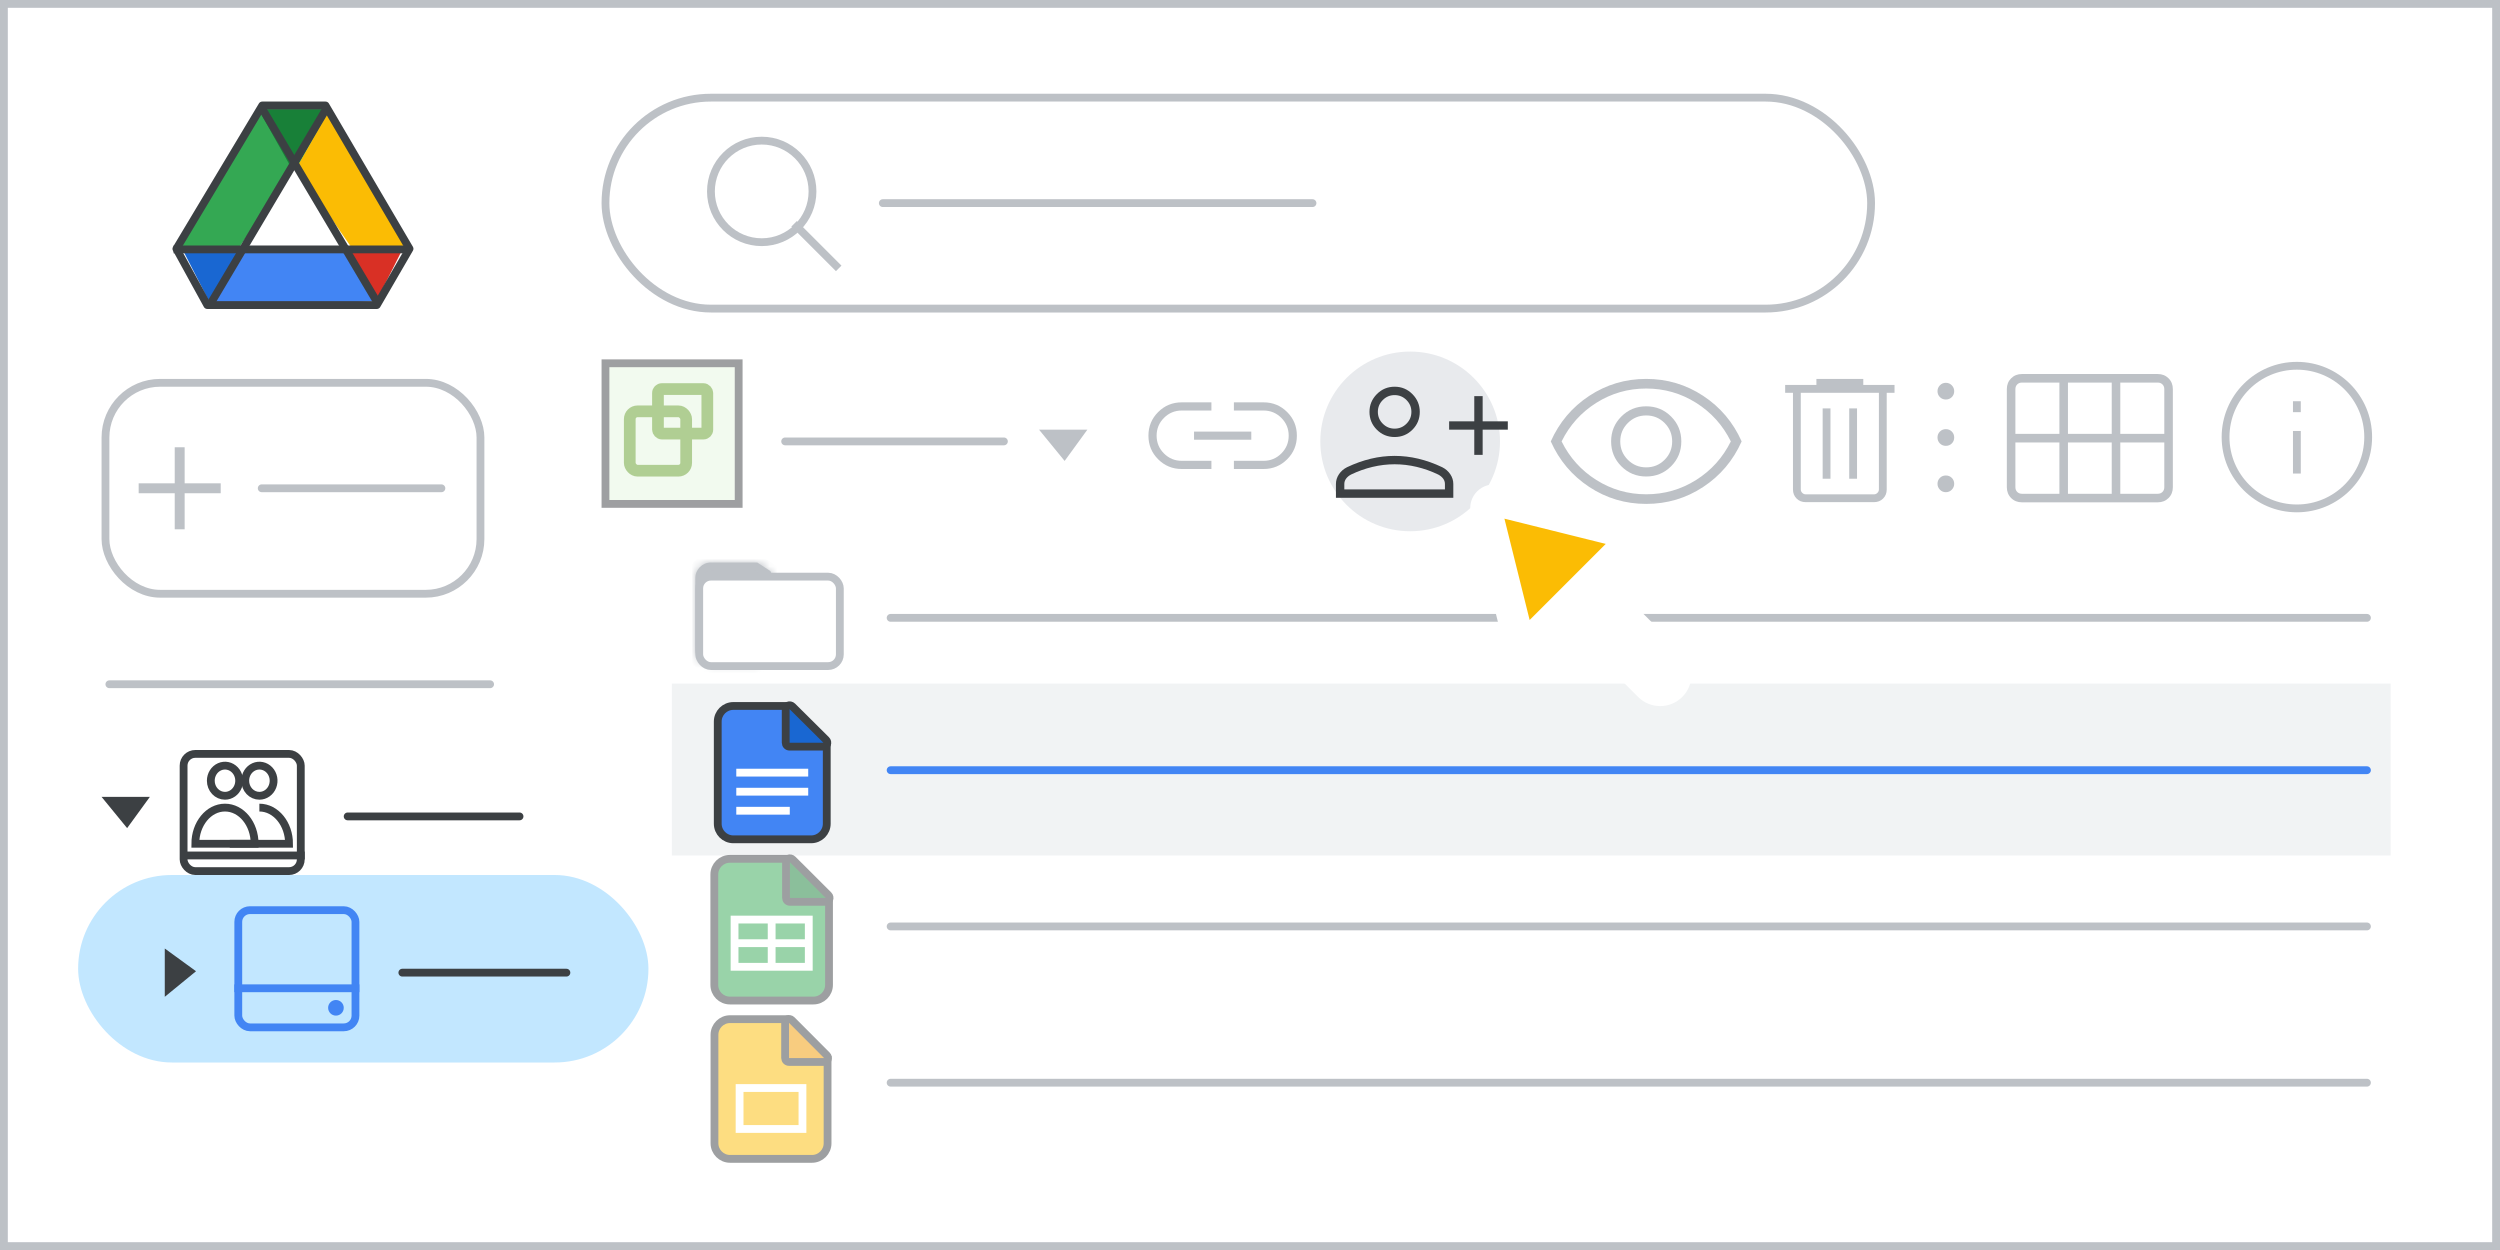 <svg width="320" height="160" viewBox="0 0 320 160" fill="none" xmlns="http://www.w3.org/2000/svg">
<rect x="0" y="0" width="320" height="160" fill="#333333" stroke="none"/>
<g id="team-drive-41" clip-path="url(#clip0_2_30038)">
<rect width="320" height="160" fill="white"/>
<rect id="border/bg" x="0.5" y="0.5" width="319" height="159" fill="white" stroke="#BDC1C6"/>
<g id="Group 22 Copy 3" opacity="0.5">
<rect id="Rectangle" x="77.5" y="46.5" width="17.05" height="18" fill="#E6F5DF" stroke="#3E4043"/>
<rect id="Rectangle_2" x="80.61" y="52.65" width="7.22" height="7.6" rx="1" stroke="#629E28" stroke-width="1.5"/>
<rect id="Rectangle_3" x="84.22" y="49.8" width="6.317" height="5.7" rx="0.5" stroke="#629E28" stroke-width="1.5"/>
</g>
<g id="screen">
<g id="Drive icon - illustrated">
<g id="Group 85">
<rect id="white bg" x="29.716" y="20.439" width="15.5" height="15.429" fill="white"/>
<g id="Group 6">
<g id="Group 5">
<path id="Triangle Copy" fill-rule="evenodd" clip-rule="evenodd" d="M27.259 39.549L31.411 31.427H23.108L27.259 39.549Z" fill="#1967D2"/>
<path id="Triangle Copy_2" fill-rule="evenodd" clip-rule="evenodd" d="M48.186 38.537L44.302 32.125L51.508 31.924L48.186 38.537Z" fill="#D93025"/>
<path id="Path 15" fill-rule="evenodd" clip-rule="evenodd" d="M42.206 13.964L38.054 21.274L44.411 31.833L52.722 31.735L42.206 13.964Z" fill="#FBBC04"/>
<path id="Path 15_2" fill-rule="evenodd" clip-rule="evenodd" d="M48.187 38.537L44.303 32.125L30.521 32.125L27.151 39.549L48.187 38.537Z" fill="#4285F4"/>
<path id="Path 15_3" fill-rule="evenodd" clip-rule="evenodd" d="M33.624 13.964L37.776 21.274L31.419 31.833L23.108 31.735L33.624 13.964Z" fill="#34A853"/>
<path id="Triangle" fill-rule="evenodd" clip-rule="evenodd" d="M37.613 22.087L42.205 13.964H33.071L37.613 22.087Z" fill="#188038"/>
<path id="Triangle_2" fill-rule="evenodd" clip-rule="evenodd" d="M37.776 21.274L45.012 31.715H30.581L37.776 21.274Z" fill="white"/>
</g>
<path id="Triangle_3" d="M52.195 31.453L52.421 31.838L48.234 39.049H26.534L22.576 31.848L33.568 13.5H41.666C42.959 15.714 45.607 20.228 47.968 24.253C49.196 26.344 50.346 28.303 51.189 29.74L52.195 31.453Z" stroke="#3C4043" stroke-linejoin="round"/>
<path id="Line 13" d="M22.721 31.924H51.507" stroke="#3C4043" stroke-linecap="square"/>
</g>
<path id="Line 14" d="M27.15 38.537L41.543 14.292" stroke="#3C4043" stroke-linecap="square"/>
<path id="Line 14_2" d="M48.187 38.537L33.794 14.292" stroke="#3C4043" stroke-linecap="square"/>
</g>
</g>
<g id="Nav highlight">
<rect id="highlight" x="10" y="112" width="73" height="24" rx="12" fill="#C2E7FF"/>
</g>
<g id="Drive FAB">
<rect id="Rectangle_4" x="13.5" y="49" width="48" height="27" rx="7" fill="white" stroke="#BDC1C6"/>
<path id="Line" d="M33.5 62.5H56.5" stroke="#BDC1C6" stroke-linecap="round"/>
<path id="Plus" d="M22.615 67.5V62.885H18V62.115H22.615V57.5H23.385V62.115H28V62.885H23.385V67.5H22.615Z" fill="#BDC1C6" stroke="#BDC1C6" stroke-width="0.5"/>
</g>
<path id="Stroke 205 Copy 2" d="M51.5 124.5H72.5" stroke="#3C4043" stroke-linecap="round" stroke-linejoin="round"/>
<path id="Path 4" fill-rule="evenodd" clip-rule="evenodd" d="M21.091 127.591V121.409L25.091 124.318L21.091 127.591Z" fill="#3C4043"/>
<g id="drive">
<rect id="Rectangle_5" x="30.5" y="116.5" width="15" height="15" rx="1.5" stroke="#4285F4"/>
<circle id="Oval" cx="43" cy="129" r="1" fill="#4285F4"/>
<path id="Line 7" d="M30.5 126.5H45.5" stroke="#4285F4" stroke-linecap="square"/>
</g>
<path id="Stroke 205 Copy 3" d="M14 87.585H62.734" stroke="#BDC1C6" stroke-linecap="round" stroke-linejoin="round"/>
<path id="Stroke 205 Copy 2_2" d="M44.5 104.5H66.5" stroke="#3C4043" stroke-linecap="round" stroke-linejoin="round"/>
<path id="Path 4_2" fill-rule="evenodd" clip-rule="evenodd" d="M13 102H19.182L16.273 106L13 102Z" fill="#3C4043"/>
<g id="Shared drives">
<g id="Icons/users">
<path id="Path" d="M28.799 101.86C29.534 101.86 30.196 101.389 30.477 100.667C30.757 99.945 30.601 99.115 30.081 98.564C29.561 98.012 28.779 97.848 28.101 98.148C27.423 98.448 26.981 99.153 26.983 99.934C26.983 100.446 27.174 100.936 27.515 101.297C27.856 101.658 28.318 101.861 28.799 101.86Z" stroke="#3C4043" stroke-linecap="round" stroke-linejoin="round"/>
<path id="Path_2" d="M33.206 101.86C33.94 101.86 34.603 101.389 34.883 100.667C35.164 99.945 35.008 99.115 34.488 98.564C33.968 98.012 33.186 97.848 32.508 98.148C31.829 98.448 31.388 99.153 31.39 99.934C31.39 100.446 31.581 100.936 31.922 101.297C32.263 101.658 32.724 101.861 33.206 101.86Z" stroke="#3C4043" stroke-linecap="round" stroke-linejoin="round"/>
<path id="Path_3" d="M33.201 103.372C34.26 103.372 35.218 103.901 35.907 104.753C36.583 105.589 37 106.736 37 108C37 108 35.528 108 34.792 108C32.997 108 29.407 108 29.407 108" stroke="#3C4043"/>
<path id="Path_4" d="M28.799 103.372C26.701 103.372 25 105.447 25 108H32.593C32.593 105.447 30.892 103.372 28.799 103.372Z" stroke="#3C4043"/>
</g>
<rect id="Rectangle_6" x="23.5" y="96.5" width="15" height="15" rx="1.5" stroke="#3C4043"/>
<path id="Line 8" d="M24.222 109.5H38.5" stroke="#3C4043" stroke-linecap="square"/>
</g>
</g>
<circle id="Oval_2" cx="180.5" cy="56.5" r="11.5" fill="#E8EAED"/>
<g id="delete_BASELINE_P900">
<path id="Shape" fill-rule="evenodd" clip-rule="evenodd" d="M231.125 64.275C230.658 64.275 230.271 64.121 229.963 63.813C229.654 63.504 229.5 63.117 229.5 62.65V50.275H228.5V49.275H232.5V48.5H238.5V49.275H242.5V50.275H241.5V62.65C241.5 63.117 241.346 63.504 241.038 63.813C240.729 64.121 240.342 64.275 239.875 64.275H231.125ZM240.5 50.275H230.5V62.65C230.5 62.817 230.563 62.962 230.688 63.087C230.813 63.212 230.958 63.275 231.125 63.275H239.875C240.042 63.275 240.187 63.212 240.312 63.087C240.437 62.962 240.5 62.817 240.5 62.65V50.275ZM234.3 61.275H233.3V52.275H234.3V61.275ZM236.7 61.275H237.7V52.275H236.7V61.275Z" fill="#BDC1C6"/>
</g>
<rect id="Rectangle_7" x="86" y="87.5" width="220" height="22" fill="#F1F3F4"/>
<path id="Stroke 205 Copy 3_2" d="M114 79.085H302.97" stroke="#BDC1C6" stroke-linecap="round" stroke-linejoin="round"/>
<path id="Stroke 205 Copy 2_3" d="M114 98.585H302.97" stroke="#4285F4" stroke-linecap="round" stroke-linejoin="round"/>
<path id="Stroke 205 Copy 3_3" d="M114 118.585H302.97" stroke="#BDC1C6" stroke-linecap="round" stroke-linejoin="round"/>
<path id="Stroke 205 Copy 2_4" d="M114 138.585H302.97" stroke="#BDC1C6" stroke-linecap="round" stroke-linejoin="round"/>
<g id="Docs icon - illustrated">
<path id="Rectangle_8" fill-rule="evenodd" clip-rule="evenodd" d="M91.872 92.364C91.872 91.259 92.767 90.364 93.872 90.364H100.556L105.824 95.087V105.433C105.824 106.538 104.928 107.433 103.824 107.433H93.872C92.767 107.433 91.872 106.538 91.872 105.433V92.364Z" fill="#4285F4" stroke="#3C4043"/>
<path id="Line 11" d="M94.744 101.337H102.951" stroke="white" stroke-linecap="square"/>
<path id="Line 11_2" d="M94.744 98.898H102.951" stroke="white" stroke-linecap="square"/>
<path id="Line 11_3" d="M94.744 103.775H100.592" stroke="white" stroke-linecap="square"/>
<path id="Path 5" d="M105.399 95.572C105.601 95.572 105.784 95.45 105.861 95.262C105.938 95.075 105.895 94.86 105.751 94.717L101.421 90.419C101.278 90.277 101.063 90.235 100.876 90.313C100.69 90.39 100.569 90.572 100.569 90.774V95.072C100.569 95.204 100.621 95.332 100.715 95.425C100.809 95.519 100.936 95.572 101.069 95.572H105.399Z" fill="#1967D2" stroke="#3C4043" stroke-linejoin="round"/>
</g>
<g id="Slides icon - illustrated" opacity="0.5">
<path id="Rectangle_9" fill-rule="evenodd" clip-rule="evenodd" d="M91.452 132.452C91.452 131.348 92.348 130.452 93.452 130.452H100.771L105.929 135.4V146.335C105.929 147.439 105.033 148.335 103.929 148.335H93.452C92.348 148.335 91.452 147.439 91.452 146.335V132.452Z" fill="#FBBC04" stroke="#3C4043"/>
<path id="Path 5_2" d="M105.482 135.929C105.684 135.929 105.867 135.807 105.944 135.62C106.022 135.434 105.979 135.219 105.837 135.076L101.349 130.573C101.206 130.43 100.991 130.387 100.804 130.464C100.617 130.541 100.495 130.724 100.495 130.926V135.429C100.495 135.561 100.547 135.688 100.641 135.782C100.735 135.876 100.862 135.929 100.995 135.929H105.482Z" fill="#F29900" stroke="#3C4043" stroke-linejoin="round"/>
<rect id="Rectangle_10" x="94.667" y="139.267" width="8.048" height="5.242" stroke="white"/>
</g>
<g id="Sheets icon - illustrated" opacity="0.5">
<path id="Rectangle_11" fill-rule="evenodd" clip-rule="evenodd" d="M91.432 111.932C91.432 110.827 92.327 109.932 93.432 109.932H100.932L106.114 114.95V126.068C106.114 127.173 105.218 128.068 104.114 128.068H93.432C92.327 128.068 91.432 127.173 91.432 126.068V111.932Z" fill="#34A853" stroke="#3C4043"/>
<g id="Group">
<path id="Line 11_4" d="M94.455 120.727H103.091" stroke="white" stroke-linecap="square"/>
<rect id="Rectangle_12" x="94.023" y="117.705" width="9.5" height="6.045" stroke="white"/>
<path id="Line 12" d="M98.773 118.136V123.318" stroke="white" stroke-linecap="square"/>
</g>
<path id="Path 5_3" d="M105.687 115.434C105.889 115.434 106.072 115.312 106.149 115.125C106.226 114.938 106.183 114.723 106.04 114.58L101.463 110.014C101.32 109.871 101.105 109.829 100.918 109.906C100.731 109.984 100.61 110.166 100.61 110.368V114.934C100.61 115.067 100.662 115.194 100.756 115.288C100.85 115.382 100.977 115.434 101.11 115.434H105.687Z" fill="#188038" stroke="#3C4043" stroke-linejoin="round"/>
</g>
<path id="Stroke 205 Copy 3_4" d="M100.5 56.5H128.5" stroke="#BDC1C6" stroke-linecap="round" stroke-linejoin="round"/>
<path id="Path 4_3" fill-rule="evenodd" clip-rule="evenodd" d="M133 55H139.182L136.273 59L133 55Z" fill="#BDC1C6"/>
<g id="Icons/info-dark-grey">
<path id="Line_2" d="M294 55.666V60.114" stroke="#BDC1C6" stroke-linecap="square"/>
<path id="Line_3" d="M294 52.257V51.858" stroke="#BDC1C6" stroke-linecap="square"/>
<circle id="Oval_3" cx="294" cy="55.947" r="9.128" stroke="#BDC1C6"/>
</g>
<g id="calendar_view_month_BASELINE_P900 (1)">
<g id="Shape_2">
<path fill-rule="evenodd" clip-rule="evenodd" d="M258.81 64.172C258.287 64.172 257.855 64.001 257.513 63.66C257.171 63.318 257 62.885 257 62.362V49.81C257 49.287 257.171 48.855 257.513 48.513C257.855 48.171 258.287 48 258.81 48H276.19C276.713 48 277.145 48.171 277.487 48.513C277.829 48.855 278 49.287 278 49.81V62.362C278 62.885 277.829 63.318 277.487 63.66C277.145 64.001 276.713 64.172 276.19 64.172H258.81ZM257.845 55.664H263.728V48.845H258.81C258.529 48.845 258.297 48.935 258.116 49.116C257.935 49.297 257.845 49.529 257.845 49.81V55.664ZM270.427 55.664H264.573V48.845H270.427V55.664ZM271.272 55.664H277.155V49.81C277.155 49.529 277.065 49.297 276.884 49.116C276.703 48.935 276.471 48.845 276.19 48.845H271.272V55.664ZM263.728 56.509V63.328H258.81C258.529 63.328 258.297 63.237 258.116 63.056C257.935 62.875 257.845 62.644 257.845 62.362V56.509H263.728ZM264.573 63.328H270.427V56.509H264.573V63.328ZM276.19 63.328H271.272V56.509H277.155V62.362C277.155 62.644 277.065 62.875 276.884 63.056C276.703 63.237 276.471 63.328 276.19 63.328Z" fill="#BDC1C6"/>
<path d="M257.513 63.66L257.425 63.748H257.425L257.513 63.66ZM257.513 48.513L257.425 48.425L257.513 48.513ZM277.487 48.513L277.575 48.425V48.425L277.487 48.513ZM277.487 63.66L277.575 63.748L277.487 63.66ZM263.728 55.664V55.789H263.853V55.664H263.728ZM257.845 55.664H257.72V55.789H257.845V55.664ZM263.728 48.845H263.853V48.72H263.728V48.845ZM258.116 49.116L258.028 49.028L258.116 49.116ZM264.573 55.664H264.448V55.789H264.573V55.664ZM270.427 55.664V55.789H270.552V55.664H270.427ZM264.573 48.845V48.72H264.448V48.845H264.573ZM270.427 48.845H270.552V48.72H270.427V48.845ZM277.155 55.664V55.789H277.28V55.664H277.155ZM271.272 55.664H271.147V55.789H271.272V55.664ZM276.884 49.116L276.972 49.028L276.884 49.116ZM271.272 48.845V48.72H271.147V48.845H271.272ZM263.728 63.328V63.453H263.853V63.328H263.728ZM263.728 56.509H263.853V56.384H263.728V56.509ZM258.116 63.056L258.028 63.144L258.116 63.056ZM257.845 56.509V56.384H257.72V56.509H257.845ZM270.427 63.328V63.453H270.552V63.328H270.427ZM264.573 63.328H264.448V63.453H264.573V63.328ZM270.427 56.509H270.552V56.384H270.427V56.509ZM264.573 56.509V56.384H264.448V56.509H264.573ZM271.272 63.328H271.147V63.453H271.272V63.328ZM271.272 56.509V56.384H271.147V56.509H271.272ZM277.155 56.509H277.28V56.384H277.155V56.509ZM257.425 63.748C257.792 64.115 258.257 64.297 258.81 64.297V64.047C258.318 64.047 257.918 63.888 257.601 63.571L257.425 63.748ZM256.875 62.362C256.875 62.915 257.057 63.38 257.425 63.748L257.601 63.571C257.285 63.255 257.125 62.855 257.125 62.362H256.875ZM256.875 49.81V62.362H257.125V49.81H256.875ZM257.425 48.425C257.057 48.792 256.875 49.257 256.875 49.81H257.125C257.125 49.318 257.285 48.918 257.601 48.601L257.425 48.425ZM258.81 47.875C258.257 47.875 257.792 48.057 257.425 48.425L257.601 48.601C257.918 48.285 258.318 48.125 258.81 48.125V47.875ZM276.19 47.875H258.81V48.125H276.19V47.875ZM277.575 48.425C277.208 48.057 276.743 47.875 276.19 47.875V48.125C276.682 48.125 277.082 48.285 277.399 48.601L277.575 48.425ZM278.125 49.81C278.125 49.257 277.943 48.792 277.575 48.425L277.399 48.601C277.715 48.918 277.875 49.318 277.875 49.81H278.125ZM278.125 62.362V49.81H277.875V62.362H278.125ZM277.575 63.748C277.943 63.38 278.125 62.915 278.125 62.362H277.875C277.875 62.855 277.715 63.255 277.399 63.571L277.575 63.748ZM276.19 64.297C276.743 64.297 277.208 64.115 277.575 63.748L277.399 63.571C277.082 63.888 276.682 64.047 276.19 64.047V64.297ZM258.81 64.297H276.19V64.047H258.81V64.297ZM263.728 55.539H257.845V55.789H263.728V55.539ZM263.603 48.845V55.664H263.853V48.845H263.603ZM258.81 48.97H263.728V48.72H258.81V48.97ZM258.205 49.205C258.36 49.05 258.558 48.97 258.81 48.97V48.72C258.499 48.72 258.235 48.821 258.028 49.028L258.205 49.205ZM257.97 49.81C257.97 49.558 258.05 49.36 258.205 49.205L258.028 49.028C257.821 49.235 257.72 49.499 257.72 49.81H257.97ZM257.97 55.664V49.81H257.72V55.664H257.97ZM264.573 55.789H270.427V55.539H264.573V55.789ZM264.448 48.845V55.664H264.698V48.845H264.448ZM270.427 48.72H264.573V48.97H270.427V48.72ZM270.552 55.664V48.845H270.302V55.664H270.552ZM277.155 55.539H271.272V55.789H277.155V55.539ZM277.03 49.81V55.664H277.28V49.81H277.03ZM276.795 49.205C276.95 49.36 277.03 49.558 277.03 49.81H277.28C277.28 49.499 277.179 49.235 276.972 49.028L276.795 49.205ZM276.19 48.97C276.442 48.97 276.64 49.05 276.795 49.205L276.972 49.028C276.765 48.821 276.501 48.72 276.19 48.72V48.97ZM271.272 48.97H276.19V48.72H271.272V48.97ZM271.397 55.664V48.845H271.147V55.664H271.397ZM263.853 63.328V56.509H263.603V63.328H263.853ZM258.81 63.453H263.728V63.203H258.81V63.453ZM258.028 63.144C258.235 63.351 258.499 63.453 258.81 63.453V63.203C258.558 63.203 258.36 63.123 258.205 62.968L258.028 63.144ZM257.72 62.362C257.72 62.673 257.821 62.938 258.028 63.144L258.205 62.968C258.05 62.812 257.97 62.614 257.97 62.362H257.72ZM257.72 56.509V62.362H257.97V56.509H257.72ZM263.728 56.384H257.845V56.634H263.728V56.384ZM270.427 63.203H264.573V63.453H270.427V63.203ZM270.302 56.509V63.328H270.552V56.509H270.302ZM264.573 56.634H270.427V56.384H264.573V56.634ZM264.698 63.328V56.509H264.448V63.328H264.698ZM271.272 63.453H276.19V63.203H271.272V63.453ZM271.147 56.509V63.328H271.397V56.509H271.147ZM277.155 56.384H271.272V56.634H277.155V56.384ZM277.28 62.362V56.509H277.03V62.362H277.28ZM276.972 63.144C277.179 62.938 277.28 62.673 277.28 62.362H277.03C277.03 62.614 276.95 62.812 276.795 62.968L276.972 63.144ZM276.19 63.453C276.501 63.453 276.765 63.351 276.972 63.144L276.795 62.968C276.64 63.123 276.442 63.203 276.19 63.203V63.453Z" fill="#BDC1C6"/>
</g>
</g>
<g id="folder">
<g id="Combined Shape">
<mask id="path-62-inside-1_2_30038" fill="white">
<path fill-rule="evenodd" clip-rule="evenodd" d="M96.933 72.003C96.898 72.001 96.863 72 96.828 72H91C89.895 72 89 72.895 89 74V83.103C89 84.208 89.895 85.103 91 85.103H96.828C97.932 85.103 98.828 84.208 98.828 83.103V74C98.828 73.676 98.751 73.37 98.614 73.099L96.933 72.003Z"/>
</mask>
<path fill-rule="evenodd" clip-rule="evenodd" d="M96.933 72.003C96.898 72.001 96.863 72 96.828 72H91C89.895 72 89 72.895 89 74V83.103C89 84.208 89.895 85.103 91 85.103H96.828C97.932 85.103 98.828 84.208 98.828 83.103V74C98.828 73.676 98.751 73.37 98.614 73.099L96.933 72.003Z" fill="#BDC1C6"/>
<path d="M96.933 72.003L97.48 71.165L97.254 71.018L96.986 71.004L96.933 72.003ZM98.614 73.099L99.506 72.648L99.385 72.408L99.16 72.261L98.614 73.099ZM96.828 73C96.846 73 96.864 73.001 96.881 73.001L96.986 71.004C96.933 71.001 96.88 71 96.828 71V73ZM91 73H96.828V71H91V73ZM90 74C90 73.448 90.448 73 91 73V71C89.343 71 88 72.343 88 74H90ZM90 83.103V74H88V83.103H90ZM91 84.103C90.448 84.103 90 83.655 90 83.103H88C88 84.76 89.343 86.103 91 86.103V84.103ZM96.828 84.103H91V86.103H96.828V84.103ZM97.828 83.103C97.828 83.655 97.38 84.103 96.828 84.103V86.103C98.484 86.103 99.828 84.76 99.828 83.103H97.828ZM97.828 74V83.103H99.828V74H97.828ZM97.721 73.55C97.789 73.684 97.828 73.836 97.828 74H99.828C99.828 73.516 99.712 73.055 99.506 72.648L97.721 73.55ZM99.16 72.261L97.48 71.165L96.387 72.84L98.067 73.936L99.16 72.261Z" fill="#BDC1C6" mask="url(#path-62-inside-1_2_30038)"/>
</g>
<rect id="Rectangle_13" x="89.5" y="73.81" width="18" height="11.448" rx="1.5" fill="white" stroke="#BDC1C6"/>
</g>
<g id="visibility_BASELINE_P900">
<path id="Shape_3" fill-rule="evenodd" clip-rule="evenodd" d="M210.715 64.5C208.049 64.5 205.618 63.777 203.423 62.331C201.228 60.885 199.587 58.941 198.5 56.5C199.587 54.059 201.228 52.115 203.423 50.669C205.618 49.223 208.049 48.5 210.715 48.5C213.382 48.5 215.813 49.223 218.008 50.669C220.203 52.115 221.844 54.059 222.931 56.5C221.844 58.941 220.203 60.885 218.008 62.331C215.813 63.777 213.382 64.5 210.715 64.5ZM213.901 59.684C213.028 60.556 211.967 60.992 210.715 60.992C209.464 60.992 208.403 60.556 207.531 59.684C206.659 58.813 206.223 57.751 206.223 56.5C206.223 55.249 206.659 54.187 207.531 53.315C208.403 52.443 209.464 52.008 210.715 52.008C211.967 52.008 213.028 52.443 213.901 53.315C214.772 54.187 215.208 55.249 215.208 56.5C215.208 57.751 214.772 58.813 213.901 59.684ZM208.362 58.853C209.008 59.5 209.792 59.823 210.715 59.823C211.638 59.823 212.423 59.5 213.07 58.853C213.716 58.208 214.038 57.423 214.038 56.5C214.038 55.577 213.716 54.792 213.07 54.145C212.423 53.5 211.638 53.177 210.715 53.177C209.792 53.177 209.008 53.5 208.362 54.145C207.716 54.792 207.392 55.577 207.392 56.5C207.392 57.423 207.716 58.208 208.362 58.853ZM217.101 61.438C215.162 62.659 213.033 63.269 210.715 63.269C208.397 63.269 206.269 62.659 204.33 61.438C202.392 60.218 200.91 58.572 199.885 56.5C200.91 54.428 202.392 52.782 204.33 51.561C206.269 50.341 208.397 49.731 210.715 49.731C213.033 49.731 215.162 50.341 217.101 51.561C219.039 52.782 220.521 54.428 221.546 56.5C220.521 58.572 219.039 60.218 217.101 61.438Z" fill="#BDC1C6"/>
</g>
<g id="more_vert_BASELINE_P900">
<path id="Shape_4" fill-rule="evenodd" clip-rule="evenodd" d="M248.308 50.83C248.512 51.035 248.766 51.137 249.069 51.137C249.372 51.137 249.625 51.035 249.831 50.83C250.035 50.625 250.137 50.371 250.137 50.069C250.137 49.784 250.035 49.534 249.831 49.321C249.625 49.107 249.372 49 249.069 49C248.766 49 248.512 49.107 248.308 49.321C248.103 49.534 248 49.784 248 50.069C248 50.371 248.103 50.625 248.308 50.83ZM249.069 57.069C248.766 57.069 248.512 56.966 248.308 56.761C248.103 56.556 248 56.303 248 56C248 55.697 248.103 55.443 248.308 55.238C248.512 55.033 248.766 54.931 249.069 54.931C249.372 54.931 249.625 55.033 249.831 55.238C250.035 55.443 250.137 55.697 250.137 56C250.137 56.303 250.035 56.556 249.831 56.761C249.625 56.966 249.372 57.069 249.069 57.069ZM249.069 63C248.766 63 248.512 62.893 248.308 62.679C248.103 62.466 248 62.216 248 61.931C248 61.629 248.103 61.374 248.308 61.169C248.512 60.965 248.766 60.863 249.069 60.863C249.372 60.863 249.625 60.965 249.831 61.169C250.035 61.374 250.137 61.629 250.137 61.931C250.137 62.216 250.035 62.466 249.831 62.679C249.625 62.893 249.372 63 249.069 63Z" fill="#BDC1C6"/>
</g>
<g id="person_add_BASELINE_P900">
<path id="Shape_5" fill-rule="evenodd" clip-rule="evenodd" d="M178.512 55.939C177.618 55.939 176.858 55.626 176.232 55C175.606 54.374 175.293 53.614 175.293 52.719C175.293 51.843 175.606 51.087 176.232 50.452C176.858 49.817 177.618 49.5 178.512 49.5C179.407 49.5 180.167 49.817 180.793 50.452C181.419 51.087 181.732 51.843 181.732 52.719C181.732 53.614 181.419 54.374 180.793 55C180.167 55.626 179.407 55.939 178.512 55.939ZM188.707 58.219V55H185.488V53.927H188.707V50.707H189.78V53.927H193V55H189.78V58.219H188.707ZM171 61.949V63.719H186.024V61.949C186.024 61.502 185.895 61.086 185.635 60.701C185.376 60.316 185.032 60.017 184.602 59.802C183.583 59.319 182.568 58.957 181.558 58.715C180.547 58.474 179.532 58.354 178.512 58.354C177.493 58.354 176.477 58.474 175.467 58.715C174.456 58.957 173.441 59.319 172.422 59.802C171.993 60.017 171.648 60.316 171.388 60.701C171.129 61.086 171 61.502 171 61.949ZM184.951 62.646V61.949C184.951 61.698 184.875 61.47 184.724 61.264C184.571 61.059 184.361 60.885 184.093 60.742C183.198 60.312 182.282 59.986 181.343 59.763C180.404 59.539 179.46 59.427 178.512 59.427C177.564 59.427 176.621 59.539 175.682 59.763C174.743 59.986 173.826 60.312 172.932 60.742C172.663 60.885 172.453 61.059 172.302 61.264C172.149 61.47 172.073 61.698 172.073 61.949V62.646H184.951ZM180.029 54.235C179.608 54.656 179.102 54.866 178.512 54.866C177.922 54.866 177.417 54.656 176.997 54.235C176.576 53.815 176.366 53.31 176.366 52.719C176.366 52.129 176.576 51.624 176.997 51.204C177.417 50.783 177.922 50.573 178.512 50.573C179.102 50.573 179.608 50.783 180.029 51.204C180.449 51.624 180.659 52.129 180.659 52.719C180.659 53.31 180.449 53.815 180.029 54.235Z" fill="#3C4043"/>
</g>
<g id="link_BASELINE_P900">
<path id="Shape_6" fill-rule="evenodd" clip-rule="evenodd" d="M155.061 60.032H151.266C150.079 60.032 149.072 59.617 148.244 58.788C147.415 57.96 147 56.952 147 55.766C147 54.579 147.415 53.572 148.244 52.744C149.072 51.914 150.079 51.5 151.266 51.5H155.061V52.547H151.266C150.376 52.547 149.617 52.861 148.989 53.489C148.361 54.117 148.047 54.876 148.047 55.766C148.047 56.656 148.361 57.415 148.989 58.043C149.617 58.671 150.376 58.985 151.266 58.985H155.061V60.032ZM152.836 56.289V55.242H160.164V56.289H152.836ZM157.939 58.985V60.032H161.734C162.921 60.032 163.928 59.617 164.757 58.788C165.586 57.96 166 56.952 166 55.766C166 54.579 165.586 53.572 164.757 52.744C163.928 51.914 162.921 51.5 161.734 51.5H157.939V52.547H161.734C162.624 52.547 163.383 52.861 164.011 53.489C164.639 54.117 164.953 54.876 164.953 55.766C164.953 56.656 164.639 57.415 164.011 58.043C163.383 58.671 162.624 58.985 161.734 58.985H157.939Z" fill="#BDC1C6"/>
</g>
<g id="Cursor">
<g id="Union">
<mask id="path-69-outside-2_2_30038" maskUnits="userSpaceOnUse" x="179.538" y="53.584" width="44.548" height="44.548" fill="black">
<rect fill="white" x="179.538" y="53.584" width="44.548" height="44.548"/>
<path fill-rule="evenodd" clip-rule="evenodd" d="M191.436 64.047C190.704 63.865 190.042 64.527 190.224 65.259L194.281 81.559C194.469 82.314 195.409 82.574 195.959 82.024L200.639 77.344L211.089 87.794C211.87 88.575 213.136 88.575 213.917 87.794C214.698 87.013 214.698 85.747 213.917 84.966L203.468 74.516L208.202 69.782C208.751 69.232 208.491 68.292 207.736 68.104L191.436 64.047Z"/>
</mask>
<path fill-rule="evenodd" clip-rule="evenodd" d="M191.436 64.047C190.704 63.865 190.042 64.527 190.224 65.259L194.281 81.559C194.469 82.314 195.409 82.574 195.959 82.024L200.639 77.344L211.089 87.794C211.87 88.575 213.136 88.575 213.917 87.794C214.698 87.013 214.698 85.747 213.917 84.966L203.468 74.516L208.202 69.782C208.751 69.232 208.491 68.292 207.736 68.104L191.436 64.047Z" fill="#FBBC04"/>
<path d="M190.224 65.259L192.165 64.776L192.165 64.776L190.224 65.259ZM191.436 64.047L191.919 62.106L191.919 62.106L191.436 64.047ZM194.281 81.559L196.222 81.076L196.222 81.076L194.281 81.559ZM200.639 77.344L202.053 75.93L200.639 74.516L199.225 75.93L200.639 77.344ZM203.468 74.516L202.053 73.102L200.639 74.516L202.053 75.93L203.468 74.516ZM207.736 68.104L207.253 70.045H207.253L207.736 68.104ZM192.165 64.776C192.347 65.508 191.685 66.17 190.953 65.988L191.919 62.106C189.724 61.56 187.737 63.547 188.283 65.742L192.165 64.776ZM196.222 81.076L192.165 64.776L188.283 65.742L192.341 82.042L196.222 81.076ZM194.545 80.61C195.095 80.06 196.034 80.321 196.222 81.076L192.341 82.042C192.904 84.306 195.723 85.088 197.373 83.439L194.545 80.61ZM199.225 75.93L194.545 80.61L197.373 83.439L202.053 78.758L199.225 75.93ZM212.503 86.38L202.053 75.93L199.225 78.758L209.675 89.208L212.503 86.38ZM212.503 86.38L209.675 89.208C211.237 90.77 213.77 90.77 215.332 89.208L212.503 86.38ZM212.503 86.38L212.503 86.38L215.332 89.208C216.894 87.646 216.894 85.113 215.332 83.551L212.503 86.38ZM202.053 75.93L212.503 86.38L215.332 83.551L204.882 73.102L202.053 75.93ZM206.787 68.368L202.053 73.102L204.882 75.93L209.616 71.196L206.787 68.368ZM207.253 70.045C206.498 69.857 206.237 68.918 206.787 68.368L209.616 71.196C211.266 69.546 210.483 66.727 208.219 66.163L207.253 70.045ZM190.953 65.988L207.253 70.045L208.219 66.163L191.919 62.106L190.953 65.988Z" fill="white" mask="url(#path-69-outside-2_2_30038)"/>
</g>
</g>
<g id="Search">
<rect x="77.5" y="12.5" width="162" height="27" rx="13.5" fill="white"/>
<rect x="77.5" y="12.5" width="162" height="27" rx="13.5" stroke="#BDC1C6"/>
<g id="search icon">
<path id="Line 6" d="M102 29L107 34" stroke="#BDC1C6" stroke-linecap="square"/>
<circle id="Oval_4" cx="97.5" cy="24.5" r="6.5" stroke="#BDC1C6"/>
</g>
<g id="text">
<path id="text_2" d="M113 26H168" stroke="#BDC1C6" stroke-linecap="round" stroke-linejoin="round"/>
</g>
</g>
</g>
<defs>
<clipPath id="clip0_2_30038">
<rect width="320" height="160" fill="white"/>
</clipPath>
</defs>
</svg>

